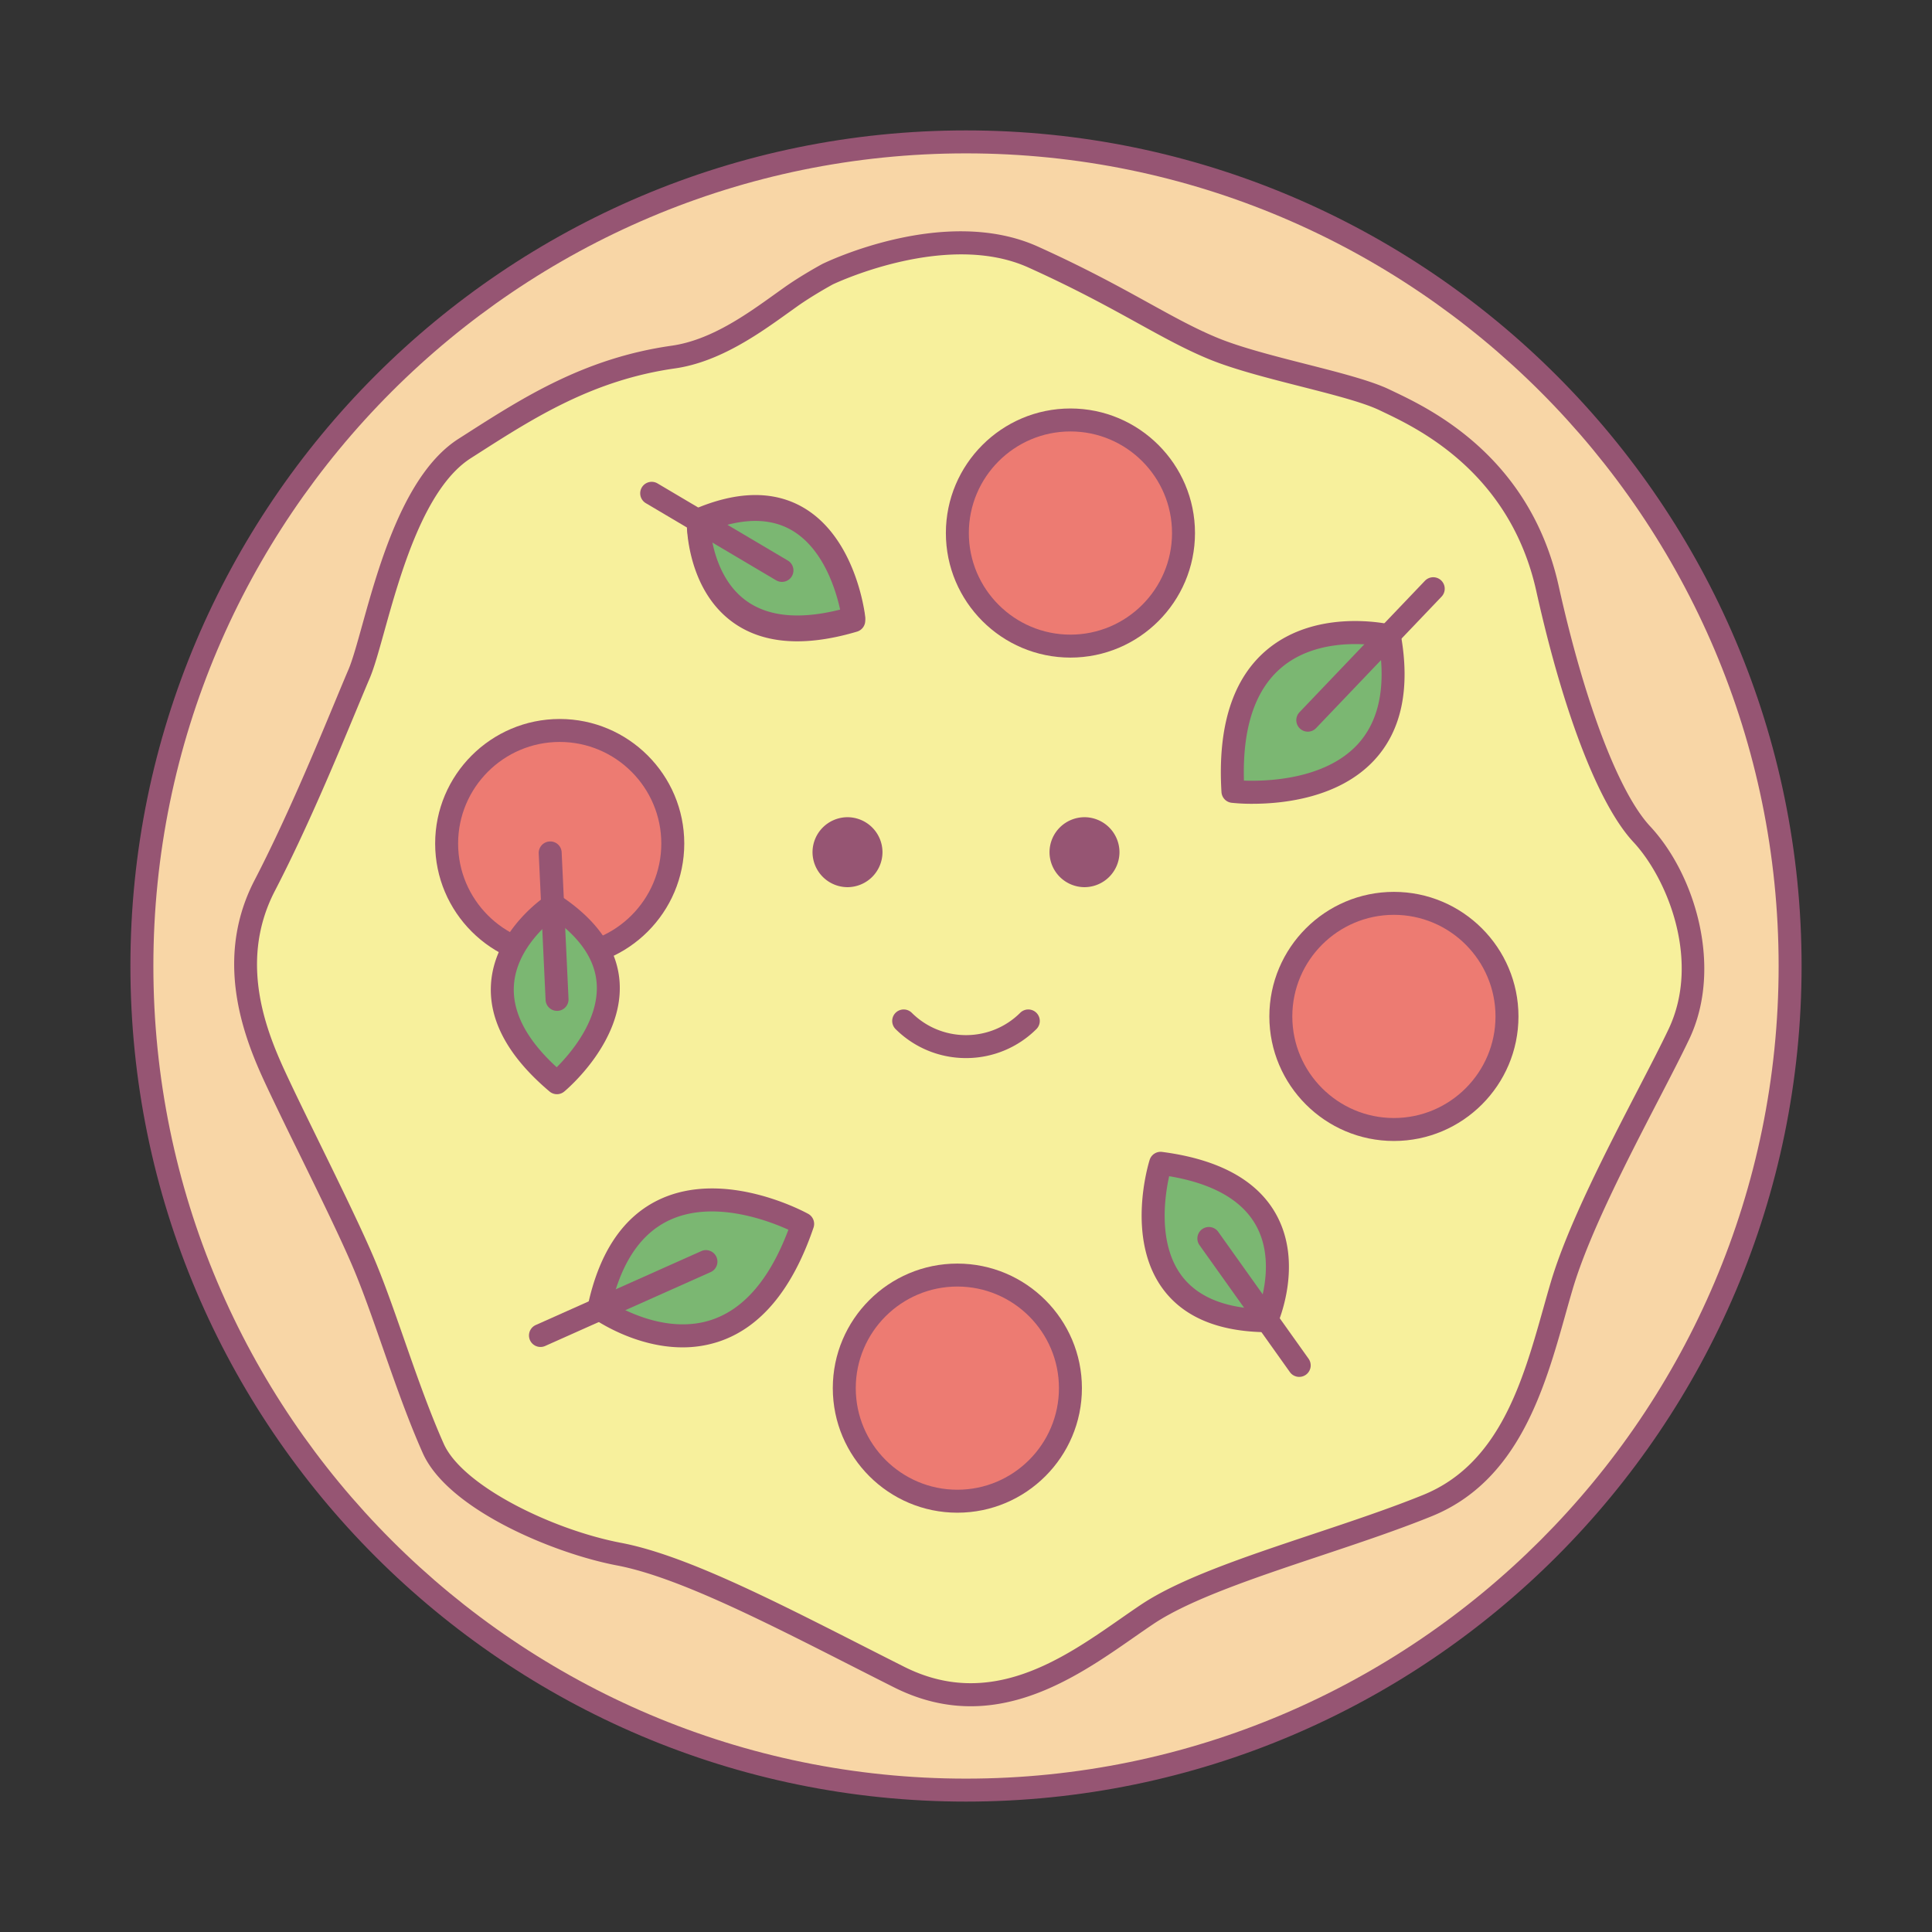 <svg data-bbox="13.5 13.5 173 173" viewBox="0 0 200 200" height="200" width="200" xmlns="http://www.w3.org/2000/svg" data-type="color">
    <rect x="0" y="0" width="200" height="200" fill="#333333" stroke="none"/>
    <g>
        <path fill="#F8D6A6" d="M185.312 100c0 47.117-38.195 85.312-85.312 85.312S14.688 147.117 14.688 100 52.883 14.688 100 14.688 185.312 52.883 185.312 100z" data-color="1"/>
        <path d="M100 186.5c-47.696 0-86.5-38.804-86.5-86.5S52.304 13.5 100 13.5s86.5 38.804 86.5 86.5-38.804 86.5-86.5 86.5zm0-170.623c-46.386 0-84.123 37.737-84.123 84.123S53.614 184.123 100 184.123s84.123-37.737 84.123-84.123S146.386 15.877 100 15.877z" fill="#965573" data-color="2"/>
        <path d="M85.665 28.386s12.126-5.915 21.294-1.775 13.605 7.394 18.632 9.464 14.156 3.595 17.745 5.324c3.412 1.643 13.9 6.211 16.858 19.52s6.612 22.053 9.76 25.435c4.096 4.4 7.303 13.423 3.845 20.703-2.897 6.098-9.76 18.041-12.126 26.026s-4.436 18.928-13.9 22.773-22.773 7.097-28.983 11.238c-6.211 4.141-15.081 11.866-25.73 6.507-11.106-5.589-21.695-11.331-28.984-12.717-7.123-1.355-17.023-5.997-19.224-10.943-2.719-6.109-4.883-13.623-7.098-18.928-1.967-4.711-6.507-13.605-8.873-18.632s-5.619-12.717-1.479-20.703 7.985-17.745 9.76-21.886c1.775-4.141 4.018-18.94 10.943-23.364 6.256-3.997 12.52-8.173 21.59-9.464 4.812-.685 9.049-4.024 12.184-6.241 1.728-1.223 3.786-2.337 3.786-2.337z" fill="#F7F09C" data-color="3"/>
        <path d="M100.485 176.631c-2.521 0-5.179-.57-7.96-1.969-1.494-.752-2.979-1.507-4.448-2.254-9.298-4.726-18.081-9.19-24.224-10.358-6.57-1.25-17.498-5.809-20.088-11.626-1.542-3.463-2.886-7.312-4.186-11.035-1.008-2.887-1.961-5.616-2.923-7.919-1.27-3.041-3.67-7.939-5.787-12.261a475.916 475.916 0 0 1-3.064-6.323c-1.967-4.182-6.061-12.881-1.459-21.756 3.275-6.317 6.355-13.729 8.393-18.633.519-1.249.967-2.328 1.329-3.173.41-.956.878-2.637 1.421-4.585 1.747-6.269 4.386-15.742 9.975-19.312l.671-.429c6.091-3.898 12.39-7.929 21.391-9.21 4.054-.577 7.745-3.225 10.711-5.353l.955-.682c1.766-1.249 3.821-2.364 3.907-2.411l.045-.023c.516-.252 12.736-6.111 22.305-1.79 4.931 2.227 8.431 4.159 11.521 5.864 2.57 1.418 4.79 2.644 7.075 3.584 2.416.995 5.852 1.871 9.174 2.717 3.455.88 6.718 1.712 8.633 2.635l.381.182c3.868 1.844 14.142 6.743 17.122 20.15 2.689 12.101 6.229 21.403 9.47 24.882 4.723 5.073 7.528 14.697 4.048 22.023-.812 1.708-1.9 3.811-3.161 6.245-3.217 6.213-7.22 13.945-8.898 19.608-.253.851-.502 1.736-.756 2.643-2.16 7.682-4.848 17.243-13.837 20.894-3.494 1.419-7.54 2.77-11.453 4.077-6.642 2.217-13.51 4.51-17.319 7.049-.663.443-1.358.927-2.082 1.431-4.504 3.138-10.216 7.118-16.882 7.118zM86.206 29.444c-.232.128-2.092 1.152-3.642 2.248l-.941.672c-3.009 2.159-7.13 5.115-11.761 5.775-8.49 1.208-14.567 5.097-20.445 8.859l-.673.43c-4.822 3.081-7.315 12.028-8.965 17.947-.589 2.114-1.054 3.783-1.526 4.884-.359.839-.804 1.909-1.32 3.149-2.053 4.942-5.156 12.409-8.478 18.816-4.061 7.832-.444 15.52 1.5 19.65.82 1.743 1.902 3.951 3.047 6.289 2.132 4.352 4.55 9.284 5.846 12.391.989 2.369 1.953 5.13 2.974 8.052 1.284 3.676 2.611 7.478 4.113 10.851 1.939 4.356 11.233 8.902 18.361 10.258 6.475 1.231 15.403 5.77 24.857 10.575 1.466.745 2.948 1.498 4.439 2.249 8.868 4.464 16.38-.771 22.415-4.976.738-.514 1.445-1.007 2.123-1.458 4.073-2.716 10.782-4.956 17.884-7.327 3.878-1.294 7.888-2.633 11.311-4.024 7.91-3.212 10.318-11.778 12.444-19.335.258-.918.509-1.813.765-2.674 1.743-5.881 5.804-13.724 9.067-20.025 1.251-2.415 2.331-4.501 3.125-6.173 3.357-7.066-.108-15.589-3.641-19.383-3.569-3.832-7.232-13.303-10.051-25.986-2.728-12.276-12.243-16.813-15.825-18.52l-.389-.186c-1.701-.82-4.853-1.623-8.189-2.473-3.402-.867-6.92-1.764-9.492-2.823-2.41-.992-4.685-2.248-7.319-3.701-3.049-1.683-6.505-3.59-11.35-5.778-8.368-3.784-19.7 1.48-20.264 1.747z" fill="#965573" data-color="2"/>
        <path d="M87.733 91.839a3.632 3.632 0 0 1-3.621-3.621 3.632 3.632 0 0 1 3.621-3.621 3.632 3.632 0 0 1 3.621 3.621 3.631 3.631 0 0 1-3.621 3.621z" fill="#965573" data-color="2"/>
        <path d="M112.267 91.839a3.632 3.632 0 0 1-3.621-3.621 3.632 3.632 0 0 1 3.621-3.621 3.632 3.632 0 0 1 3.621 3.621 3.632 3.632 0 0 1-3.621 3.621z" fill="#965573" data-color="2"/>
        <path fill="#ED7B72" d="M122.517 55.18c0 6.465-5.241 11.706-11.706 11.706S99.105 61.645 99.105 55.18s5.241-11.706 11.706-11.706 11.706 5.241 11.706 11.706z" data-color="4"/>
        <path d="M110.811 68.074c-7.11 0-12.894-5.784-12.894-12.894s5.784-12.894 12.894-12.894 12.894 5.784 12.894 12.894-5.784 12.894-12.894 12.894zm0-23.411c-5.799 0-10.517 4.718-10.517 10.517s4.718 10.517 10.517 10.517 10.517-4.718 10.517-10.517-4.718-10.517-10.517-10.517z" fill="#965573" data-color="2"/>
        <path fill="#ED7B72" d="M156.003 105.22c0 6.465-5.241 11.706-11.706 11.706s-11.706-5.241-11.706-11.706 5.241-11.706 11.706-11.706 11.706 5.241 11.706 11.706z" data-color="4"/>
        <path d="M144.297 118.114c-7.11 0-12.894-5.784-12.894-12.894s5.784-12.894 12.894-12.894 12.894 5.784 12.894 12.894-5.784 12.894-12.894 12.894zm0-23.411c-5.799 0-10.517 4.718-10.517 10.517 0 5.799 4.718 10.517 10.517 10.517 5.799 0 10.517-4.718 10.517-10.517 0-5.799-4.718-10.517-10.517-10.517z" fill="#965573" data-color="2"/>
        <path fill="#ED7B72" d="M110.811 143.7c0 6.465-5.241 11.706-11.706 11.706s-11.706-5.241-11.706-11.706 5.241-11.706 11.706-11.706 11.706 5.241 11.706 11.706z" data-color="4"/>
        <path d="M99.105 156.594c-7.11 0-12.894-5.784-12.894-12.894s5.784-12.894 12.894-12.894S112 136.59 112 143.7s-5.785 12.894-12.895 12.894zm0-23.412c-5.799 0-10.517 4.718-10.517 10.517 0 5.799 4.718 10.517 10.517 10.517 5.799 0 10.517-4.718 10.517-10.517.001-5.798-4.718-10.517-10.517-10.517z" fill="#965573" data-color="2"/>
        <path fill="#ED7B72" d="M69.647 87.323c0 6.465-5.241 11.706-11.706 11.706s-11.706-5.241-11.706-11.706 5.241-11.706 11.706-11.706 11.706 5.241 11.706 11.706z" data-color="4"/>
        <path d="M57.941 100.217c-7.11 0-12.894-5.784-12.894-12.894s5.784-12.894 12.894-12.894 12.894 5.784 12.894 12.894-5.784 12.894-12.894 12.894zm0-23.411c-5.799 0-10.517 4.718-10.517 10.517 0 5.799 4.718 10.517 10.517 10.517s10.517-4.718 10.517-10.517c0-5.799-4.718-10.517-10.517-10.517z" fill="#965573" data-color="2"/>
        <path d="M143.832 65.835s-17.43-4.16-16.198 16.089c0 0 19.531 2.287 16.198-16.089z" fill="#7BB772" data-color="5"/>
        <path d="M129.66 83.208a19.58 19.58 0 0 1-2.165-.104 1.188 1.188 0 0 1-1.048-1.108c-.414-6.803 1.166-11.756 4.695-14.721 5.215-4.38 12.65-2.672 12.964-2.595.459.109.809.48.893.944 1.024 5.648.089 10.06-2.779 13.115-3.65 3.888-9.434 4.469-12.56 4.469zm-.888-2.4c2.361.085 8.336-.09 11.723-3.704 2.189-2.336 2.961-5.781 2.3-10.248-1.859-.273-6.715-.635-10.136 2.248-2.74 2.312-4.046 6.246-3.887 11.704z" fill="#965573" data-color="2"/>
        <path d="M135.381 75.742a1.19 1.19 0 0 1-.86-2.01l12.987-13.608a1.188 1.188 0 1 1 1.72 1.642l-12.987 13.608a1.184 1.184 0 0 1-.86.368z" fill="#965573" data-color="2"/>
        <path d="M131.102 136.721s6.345-14.045-10.956-16.294c0-.001-5.105 16.123 10.956 16.294z" fill="#7BB772" data-color="5"/>
        <path d="M131.102 137.909h-.012c-4.993-.053-8.612-1.584-10.759-4.548-3.802-5.25-1.422-12.969-1.318-13.294a1.188 1.188 0 0 1 1.286-.821c5.868.764 9.836 2.931 11.793 6.442 2.893 5.189.209 11.265.093 11.521-.192.427-.616.7-1.083.7zm-10.071-16.15c-.456 2.055-1.172 6.907 1.23 10.217 1.57 2.161 4.268 3.347 8.029 3.532.536-1.582 1.521-5.455-.281-8.673-1.464-2.615-4.481-4.32-8.978-5.076z" fill="#965573" data-color="2"/>
        <path d="M134.496 142.535c-.371 0-.738-.174-.969-.499l-9.383-13.18a1.19 1.19 0 0 1 1.937-1.379l9.383 13.18a1.19 1.19 0 0 1-.968 1.878z" fill="#965573" data-color="2"/>
        <path d="M62.002 135.444s14.552 10.458 21.089-8.746c0 0-17.206-9.522-21.089 8.746z" fill="#7BB772" data-color="5"/>
        <path d="M70.657 139.478c-5.008 0-9.137-2.916-9.349-3.069a1.188 1.188 0 0 1-.468-1.212c1.194-5.615 3.732-9.343 7.544-11.082 6.774-3.088 14.939 1.354 15.282 1.543.504.279.736.878.55 1.423-2.196 6.452-5.535 10.436-9.926 11.841a11.862 11.862 0 0 1-3.633.556zm-7.309-4.586c1.615.957 5.971 3.133 10.232 1.763 3.413-1.099 6.113-4.245 8.035-9.355-2.153-.975-7.748-3.079-12.252-1.018-2.913 1.331-4.934 4.225-6.015 8.61zm-1.346.552h.009-.009z" fill="#965573" data-color="2"/>
        <path d="M55.952 139.437a1.188 1.188 0 0 1-.485-2.274l17.177-7.668a1.19 1.19 0 0 1 .969 2.171l-17.177 7.668c-.158.07-.323.103-.484.103z" fill="#965573" data-color="2"/>
        <path d="M72.284 53.828s-.1 14.924 16.098 10.12c-.001 0-1.814-16.277-16.098-10.12z" fill="#7BB772" data-color="5"/>
        <path d="M82.53 66.091c-2.691 0-4.971-.694-6.814-2.079-4.613-3.468-4.623-9.919-4.621-10.191a1.19 1.19 0 0 1 .718-1.084c4.45-1.918 8.266-1.985 11.342-.198 5.444 3.164 6.37 10.949 6.407 11.279a1.19 1.19 0 0 1-.843 1.271c-2.256.667-4.321 1.002-6.189 1.002zm-9.013-11.483c.151 1.621.807 5.393 3.639 7.513 2.306 1.726 5.625 2.051 9.874.968-.41-2.01-1.683-6.533-5.077-8.5-2.222-1.288-5.057-1.281-8.436.019z" fill="#965573" data-color="2"/>
        <path d="M80.944 60.236c-.206 0-.414-.053-.605-.166l-13.482-7.981a1.187 1.187 0 1 1 1.211-2.045l13.482 7.981a1.187 1.187 0 0 1-.606 2.211z" fill="#965573" data-color="2"/>
        <path d="M57.283 93.668s-12.135 7.858.37 18.415c0 0 12.213-10.127-.37-18.415z" fill="#7BB772" data-color="5"/>
        <path d="M57.653 113.271c-.273 0-.545-.094-.766-.281-4.26-3.596-6.299-7.341-6.059-11.129.355-5.598 5.587-9.048 5.81-9.192a1.189 1.189 0 0 1 1.299.005c3.932 2.589 6.021 5.653 6.211 9.105.336 6.109-5.488 11.011-5.736 11.217a1.18 1.18 0 0 1-.759.275zm-.343-18.143c-1.237.994-3.903 3.513-4.111 6.899-.17 2.766 1.32 5.607 4.431 8.455 1.415-1.413 4.356-4.822 4.144-8.579-.138-2.466-1.64-4.742-4.464-6.775z" fill="#965573" data-color="2"/>
        <path d="M57.665 104.645a1.188 1.188 0 0 1-1.186-1.133l-.71-15.16a1.188 1.188 0 0 1 1.131-1.243 1.174 1.174 0 0 1 1.243 1.132l.71 15.16a1.188 1.188 0 0 1-1.131 1.243l-.057.001z" fill="#965573" data-color="2"/>
        <path d="M100 109.532a10.31 10.31 0 0 1-7.311-3.023 1.189 1.189 0 0 1 1.681-1.681c3.104 3.104 8.155 3.104 11.259 0a1.189 1.189 0 0 1 1.681 1.681 10.305 10.305 0 0 1-7.31 3.023z" fill="#965573" data-color="2"/>
        <path d="M82.53 66.389c-2.691 0-4.971-.694-6.814-2.079-4.613-3.468-4.623-9.919-4.621-10.191a1.19 1.19 0 0 1 .718-1.084c4.45-1.918 8.266-1.985 11.342-.198C88.6 56 89.525 63.785 89.563 64.115a1.19 1.19 0 0 1-.843 1.271c-2.257.669-4.322 1.003-6.19 1.003zm-9.013-11.483c.151 1.621.807 5.393 3.639 7.513 2.306 1.726 5.625 2.051 9.874.968-.41-2.01-1.683-6.533-5.077-8.5-2.221-1.288-5.058-1.28-8.436.019z" fill="#965573" data-color="2"/>
    </g>
</svg>
